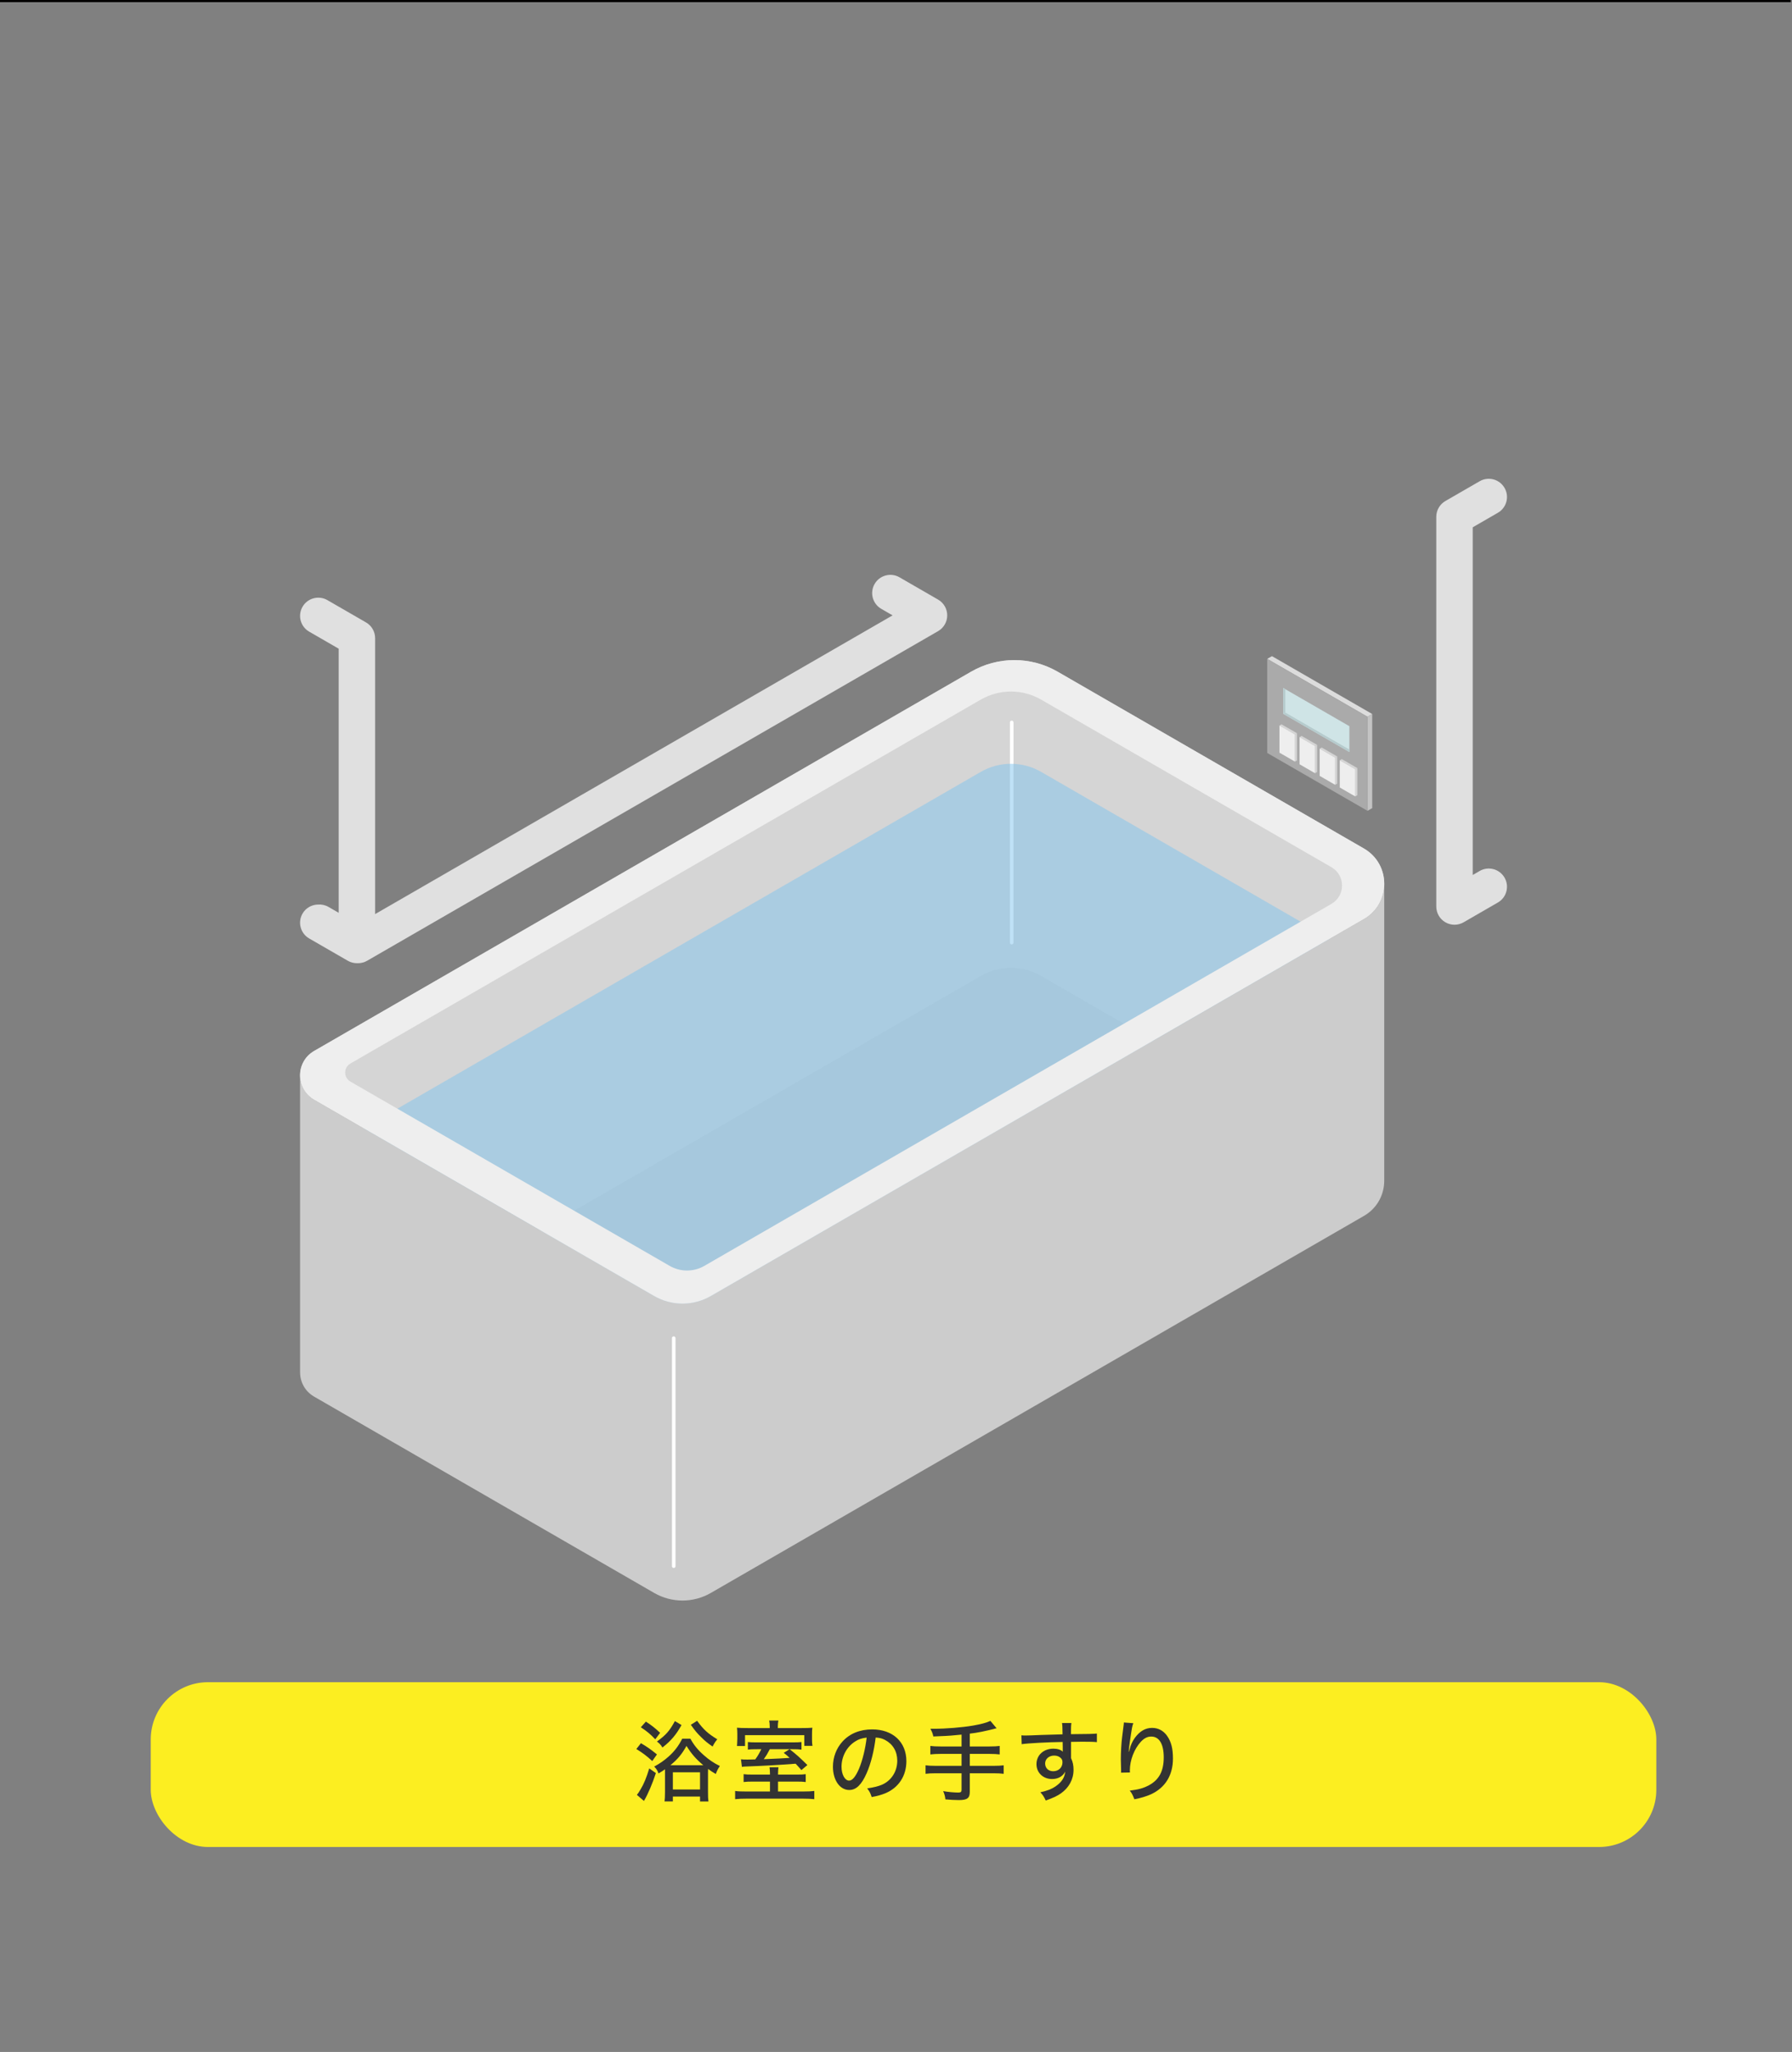 <?xml version="1.0" encoding="UTF-8"?> <svg xmlns="http://www.w3.org/2000/svg" id="_レイヤー_1" version="1.1" viewBox="0 0 310 355"><rect x="0" y="0" width="310" height="355" fill="#808080" stroke="none"/><defs><style> .st0 { fill: #e0e0e0; } .st1 { fill: #fcee21; } .st2 { fill: #aaa; } .st3 { fill: #b6cbcd; } .st4 { fill: #ccc; } .st5 { fill: #c3c3c3; } .st6 { fill: #fff; } .st7 { fill: #d5d5d5; } .st8 { fill: none; stroke: #040000; stroke-miterlimit: 10; stroke-width: .75px; } .st9 { fill: #333; } .st10 { fill: #80c5ee; isolation: isolate; opacity: .5; } .st11 { fill: #eee; } .st12 { fill: #dcdcdc; } .st13 { fill: #cfe4e6; } </style></defs><g><g><g><g><g><path id="Axo_base" class="st7" d="M239.461,152.897c0-2.373-1.174-4.745-3.522-6.101l-52.983-30.59c-4.628-2.672-10.33-2.672-14.958,0l-113.65,65.616c-1.624.938-2.436,2.579-2.436,4.22s.812,3.282,2.436,4.22l58.827,33.964c3.028,1.748,6.758,1.748,9.786,0l112.979-65.228c2.348-1.356,3.522-3.728,3.522-6.101h0Z"></path><path class="st6" d="M175.015,163.389c-.171,0-.308-.138-.308-.308v-38.099c0-.17.137-.308.308-.308.171,0,.308.138.308.308v38.099c0,.17-.137.308-.308.308Z"></path></g><path class="st4" d="M60.608,234.921l55.233,31.889c1.86,1.074,4.152,1.074,6.012,0l108.477-62.629c2.44-1.409,2.44-4.931,0-6.34l-50.219-28.994c-3.233-1.867-7.216-1.867-10.449,0l-109.053,62.962c-1.198.692-1.198,2.421,0,3.113h0Z"></path><path class="st10" d="M60.608,199.617l55.233,31.889c1.86,1.074,4.152,1.074,6.012,0l108.477-62.629c2.44-1.409,2.44-4.931,0-6.34l-50.219-28.994c-3.233-1.867-7.216-1.867-10.449,0l-109.053,62.962c-1.198.692-1.198,2.421,0,3.113h0Z"></path><g><path id="Axo_panel" class="st4" d="M239.461,152.897c0,2.373-1.174,4.745-3.522,6.101l-112.979,65.228c-3.028,1.748-6.758,1.748-9.786,0l-58.827-33.964c-1.624-.938-2.436-2.579-2.436-4.22v51.369c0,1.641.812,3.282,2.436,4.22l58.827,33.964c3.028,1.748,6.758,1.748,9.786,0l112.979-65.228c2.348-1.356,3.522-3.728,3.522-6.101v-51.369Z"></path><path class="st6" d="M116.549,271.267c-.171,0-.308-.138-.308-.308v-39.449c0-.17.137-.308.308-.308.171,0,.308.138.308.308v39.449c0,.17-.137.308-.308.308Z"></path></g><path class="st11" d="M54.347,181.822l113.65-65.616c4.628-2.672,10.33-2.672,14.958,0l52.983,30.59c4.697,2.711,4.697,9.49,0,12.202l-112.979,65.228c-3.028,1.748-6.758,1.748-9.786,0l-58.827-33.964c-3.249-1.875-3.249-6.564,0-8.44h0ZM60.608,187.116l55.233,31.889c1.86,1.074,4.152,1.074,6.012,0l108.477-62.629c2.44-1.409,2.44-4.931,0-6.34l-50.219-28.994c-3.233-1.867-7.216-1.867-10.449,0l-109.053,62.962c-1.198.692-1.198,2.421,0,3.113h0Z"></path></g><g><g id="Axo_Extrusion"><polygon id="Axo_panel1" class="st12" points="236.562 124.005 219.218 113.991 220.038 113.518 237.382 123.531 236.562 124.005"></polygon><polygon id="Axo_panel2" class="st5" points="236.562 140.281 236.562 124.005 237.382 123.531 237.382 139.808 236.562 140.281"></polygon><polygon id="Axo_base1" class="st2" points="236.562 140.281 219.218 130.268 219.218 113.991 236.562 124.005 236.562 140.281"></polygon></g><g><polygon class="st13" points="233.427 125.635 233.427 130.102 221.987 123.493 221.987 119.027 222.352 119.237 233.427 125.635"></polygon><polygon class="st3" points="233.427 129.678 233.427 130.102 221.987 123.493 222.352 123.284 233.427 129.678"></polygon><polygon class="st3" points="222.352 119.237 222.352 123.284 221.987 123.493 221.987 119.027 222.352 119.237"></polygon></g><g><g id="Axo_Extrusion1"><polygon id="Axo_panel3" class="st7" points="224.012 127.062 221.333 125.515 221.689 125.31 224.367 126.856 224.012 127.062"></polygon><polygon id="Axo_panel4" class="st7" points="224.012 131.765 224.012 127.062 224.367 126.856 224.367 131.56 224.012 131.765"></polygon><polygon id="Axo_base2" class="st11" points="224.012 131.765 221.333 130.218 221.333 125.515 224.012 127.062 224.012 131.765"></polygon></g><g id="Axo_Extrusion2"><polygon id="Axo_panel5" class="st7" points="227.49 129.07 224.812 127.524 225.167 127.319 227.845 128.865 227.49 129.07"></polygon><polygon id="Axo_panel6" class="st7" points="227.49 133.773 227.49 129.07 227.845 128.865 227.845 133.568 227.49 133.773"></polygon><polygon id="Axo_base3" class="st11" points="227.49 133.773 224.812 132.227 224.812 127.524 227.49 129.07 227.49 133.773"></polygon></g><g id="Axo_Extrusion3"><polygon id="Axo_panel7" class="st7" points="230.969 131.078 228.291 129.532 228.646 129.327 231.324 130.873 230.969 131.078"></polygon><polygon id="Axo_panel8" class="st7" points="230.969 135.781 230.969 131.078 231.324 130.873 231.324 135.576 230.969 135.781"></polygon><polygon id="Axo_base4" class="st11" points="230.969 135.781 228.291 134.235 228.291 129.532 230.969 131.078 230.969 135.781"></polygon></g><g id="Axo_Extrusion4"><polygon id="Axo_panel9" class="st7" points="234.447 133.087 231.769 131.54 232.124 131.335 234.803 132.881 234.447 133.087"></polygon><polygon id="Axo_panel10" class="st7" points="234.447 137.79 234.447 133.087 234.803 132.881 234.803 137.584 234.447 137.79"></polygon><polygon id="Axo_base5" class="st11" points="234.447 137.79 231.769 136.243 231.769 131.54 234.447 133.087 234.447 137.79"></polygon></g></g></g></g><path class="st0" d="M255.97,150.687l-1.204.695v-60.155l4.354-2.514c1.507-.87,2.023-2.796,1.153-4.303-.869-1.506-2.796-2.024-4.303-1.153l-5.929,3.423c-.974.562-1.575,1.603-1.575,2.728v67.429c0,1.125.601,2.165,1.575,2.728.487.281,1.031.422,1.575.422s1.088-.141,1.575-.422l5.929-3.423c1.507-.87,2.023-2.796,1.153-4.303-.869-1.506-2.796-2.024-4.303-1.153h0ZM162.285,103.736l-6.682-3.858c-1.508-.871-3.434-.353-4.303,1.153-.87,1.507-.354,3.433,1.153,4.303l1.957,1.13-89.516,51.682v-47.734c0-1.125-.601-2.165-1.575-2.728l-6.682-3.858c-1.507-.871-3.434-.353-4.303,1.153-.87,1.507-.354,3.433,1.153,4.303l5.107,2.949v45.694l-1.765-1.019c-.573-.331-1.207-.459-1.82-.411-1.069.019-2.102.571-2.675,1.564-.87,1.507-.354,3.433,1.153,4.303l6.682,3.858c.487.281,1.031.422,1.575.422.032,0,.064-.005.096-.006.032.001.064.006.096.006.544,0,1.088-.141,1.575-.422l98.775-57.028c.974-.562,1.575-1.603,1.575-2.728s-.601-2.165-1.575-2.728h0Z"></path></g><g><rect class="st1" x="26.078" y="291.034" width="260.451" height="28.509" rx="9.9" ry="9.9"></rect><g><path class="st9" d="M110.876,301.587c1.086.643,1.622,1.01,2.77,1.943l-.811,1.147c-.98-.902-1.699-1.438-2.755-2.081l.796-1.01ZM113.462,306.76c-.612,1.852-1.347,3.597-2.066,4.82l-1.225-1.056c.245-.291.306-.383.643-.949.566-.934,1.01-2.005,1.5-3.627l1.148.811h0ZM111.732,297.853c.995.643,1.592,1.117,2.464,1.943l-.842,1.117c-.873-.918-1.454-1.393-2.495-2.081l.872-.98h-0ZM115.038,306.698v-.597c-.382.275-.582.398-1.117.719-.184-.505-.367-.796-.75-1.193.934-.49,1.76-1.071,2.525-1.76.995-.888,1.714-1.853,2.326-3.062h1.408c.597,1.087,1.24,1.898,2.311,2.847.857.766,1.699,1.347,2.786,1.883-.337.505-.46.75-.704,1.377-.597-.352-.827-.489-1.331-.872-.015.275-.015.413-.015.628v3.366c0,.811.015,1.179.076,1.638h-1.454v-.856h-4.699v.842h-1.438c.046-.383.076-.857.076-1.607v-3.352h-0ZM117.9,298.449c-.582,1.01-.888,1.469-1.439,2.127-.582.674-.98,1.057-1.867,1.76-.26-.443-.49-.689-.949-1.04,1.577-1.148,2.173-1.821,3.107-3.535l1.148.689h0ZM121.267,305.397h.398c-1.27-1.071-2.035-1.943-2.908-3.337-.811,1.44-1.53,2.312-2.786,3.337,0,0,5.295,0,5.295,0ZM116.4,309.591h4.699v-2.969h-4.699v2.969ZM120.594,297.715c1.117,1.53,1.883,2.219,3.49,3.198-.352.413-.566.766-.811,1.255-.903-.627-1.316-.964-1.959-1.606-.719-.704-1.086-1.133-1.806-2.158l1.086-.689h0Z"></path><path class="st9" d="M137.807,307.019c.796,0,1.102-.016,1.576-.076v1.361c-.474-.06-.872-.076-1.607-.076h-3.183v1.714h4.362c.964,0,1.423-.03,1.913-.092v1.424c-.551-.061-1.133-.092-2.066-.092h-9.596c-.918,0-1.485.03-2.036.092v-1.424c.505.077.964.092,1.913.092h4.117v-1.714h-2.923c-.765,0-1.163.016-1.638.076v-1.361c.475.06.75.076,1.653.076h2.908v-.122c0-.444-.03-.796-.076-1.148h1.545c-.046.337-.076.69-.076,1.148v.122h3.214ZM133.154,298.679c0-.367-.03-.689-.092-1.01h1.592c-.061.306-.092.627-.092,1.01v.291h3.979c.995,0,1.454-.016,1.99-.061-.046.352-.061.566-.061,1.147v.811c0,.475.015.826.076,1.179h-1.408v-1.853h-10.254v1.883h-1.393c.01-.122.02-.265.031-.429.015-.184.031-.52.031-.856v-.796c0-.444-.016-.72-.061-1.087.52.046,1.01.061,1.898.061h3.765v-.291h0ZM131.195,302.627c-.995,0-1.408.016-1.821.077v-1.316c.46.046.796.06,1.699.06h5.846c.934,0,1.301-.015,1.73-.06v1.316c-.444-.061-.781-.077-1.699-.077h-3.78c-.444.857-.582,1.071-1.041,1.73,2.184-.092,3.673-.168,4.469-.23-.398-.383-.551-.505-1.025-.872l1.025-.628c1.193.934,1.607,1.301,3.076,2.739l-1.041.873c-.505-.582-.689-.78-.995-1.103-2.755.215-5.693.383-8.77.49-.199.016-.29.016-.52.061l-.168-1.316c.398.046.52.046,1.086.046.429,0,.612,0,1.393-.031.429-.597.719-1.102,1.041-1.76h-.505Z"></path><path class="st9" d="M149.923,306.774c-.888,2.021-1.821,2.908-3.015,2.908-1.622,0-2.816-1.699-2.816-4.025,0-1.638.582-3.183,1.653-4.361,1.255-1.378,3.015-2.097,5.143-2.097,3.566,0,5.908,2.188,5.908,5.494,0,2.556-1.347,4.606-3.643,5.556-.719.291-1.316.459-2.357.658-.23-.704-.367-.965-.781-1.5,1.194-.184,1.883-.352,2.541-.628,1.638-.704,2.663-2.311,2.663-4.162,0-1.592-.75-2.862-2.097-3.582-.52-.275-.934-.382-1.638-.428-.275,2.28-.826,4.515-1.561,6.167h0ZM147.826,301.356c-1.393.934-2.249,2.571-2.249,4.316,0,1.331.582,2.388,1.316,2.388.551,0,1.117-.674,1.714-2.066.597-1.408,1.117-3.551,1.316-5.372-.842.092-1.438.291-2.097.734h0Z"></path><path class="st9" d="M166.34,300.102c-.204.021-.586.057-1.147.107-.78.092-2.342.168-3.734.214-.122-.551-.199-.734-.505-1.331h.566c2.097,0,4.928-.23,6.795-.551,1.469-.261,2.265-.475,3.015-.811l1.071,1.27c-2.081.536-3.244.766-4.637.934v2.219h3.382c.811,0,1.316-.03,1.791-.092v1.47c-.475-.061-1.041-.092-1.775-.092h-3.397v2.066h4.086c.811,0,1.301-.031,1.775-.092v1.469c-.52-.061-.995-.092-1.775-.092h-4.086v3.214c0,1.087-.444,1.424-1.867,1.424-.658,0-1.607-.046-2.357-.123-.06-.566-.138-.856-.382-1.423.888.152,1.928.244,2.616.244.429,0,.566-.106.566-.474v-2.862h-4.469c-.765,0-1.255.03-1.76.092v-1.469c.475.06.964.092,1.76.092h4.469v-2.066h-3.611c-.658,0-1.27.03-1.791.092v-1.47c.475.061.98.092,1.791.092h3.611v-2.051h0Z"></path><path class="st9" d="M176.696,300.225c.321.03.444.03.69.03.428,0,1.04-.016,2.739-.092.663-.02,1.892-.056,3.688-.107-.016-1.301-.031-1.576-.092-1.959h1.622c-.061.46-.076.735-.076,1.929,2.785-.016,3.948-.046,4.483-.107v1.484c-.551-.06-1.27-.076-2.57-.076-.414,0-.674,0-1.898.03v2.816c.307.658.429,1.255.429,2.021,0,1.638-.78,3.076-2.173,4.07-.612.429-1.301.766-2.633,1.24-.352-.734-.489-.934-.934-1.424,1.27-.29,1.883-.535,2.587-.994,1.071-.72,1.622-1.546,1.714-2.587-.413.826-1.225,1.286-2.28,1.286-1.546,0-2.693-1.087-2.693-2.571,0-1.562,1.224-2.679,2.938-2.679.703,0,1.255.184,1.622.52,0-.041-.005-.107-.016-.199v-.658l-.016-.826c-2.433.03-6.121.23-7.086.383l-.046-1.53h-0ZM180.798,305.091c0,.796.566,1.348,1.394,1.348.934,0,1.606-.644,1.606-1.546,0-.337-.092-.566-.306-.75-.275-.275-.674-.413-1.133-.413-.888,0-1.562.581-1.562,1.361h0Z"></path><path class="st9" d="M196.053,298.128c-.199.52-.245.796-.598,3.214-.122.856-.168,1.27-.198,1.714h.046c.02-.072.056-.199.106-.383.199-.796.49-1.423.919-2.019.842-1.148,1.821-1.715,2.969-1.715,1.056,0,1.943.459,2.587,1.362.719,1.01,1.025,2.188,1.025,3.948,0,2.862-1.316,5.021-3.78,6.168-.781.352-1.761.658-2.893.873-.291-.75-.414-1.011-.796-1.5,1.515-.184,2.341-.413,3.274-.903,1.791-.949,2.603-2.464,2.603-4.852,0-2.296-.781-3.597-2.158-3.597-.674,0-1.209.275-1.791.888-1.163,1.255-1.913,3.199-1.913,4.974,0,.031.005.148.016.352l-1.546.03c.016-.076.016-.138.016-.168v-.307c-.016-.398-.046-1.56-.046-1.821,0-1.209.092-2.892.23-3.918l.245-1.943c.03-.26.046-.321.046-.52l1.638.123h0Z"></path></g></g></g><line class="st8" x1="-.2" x2="309.8"></line></svg> 